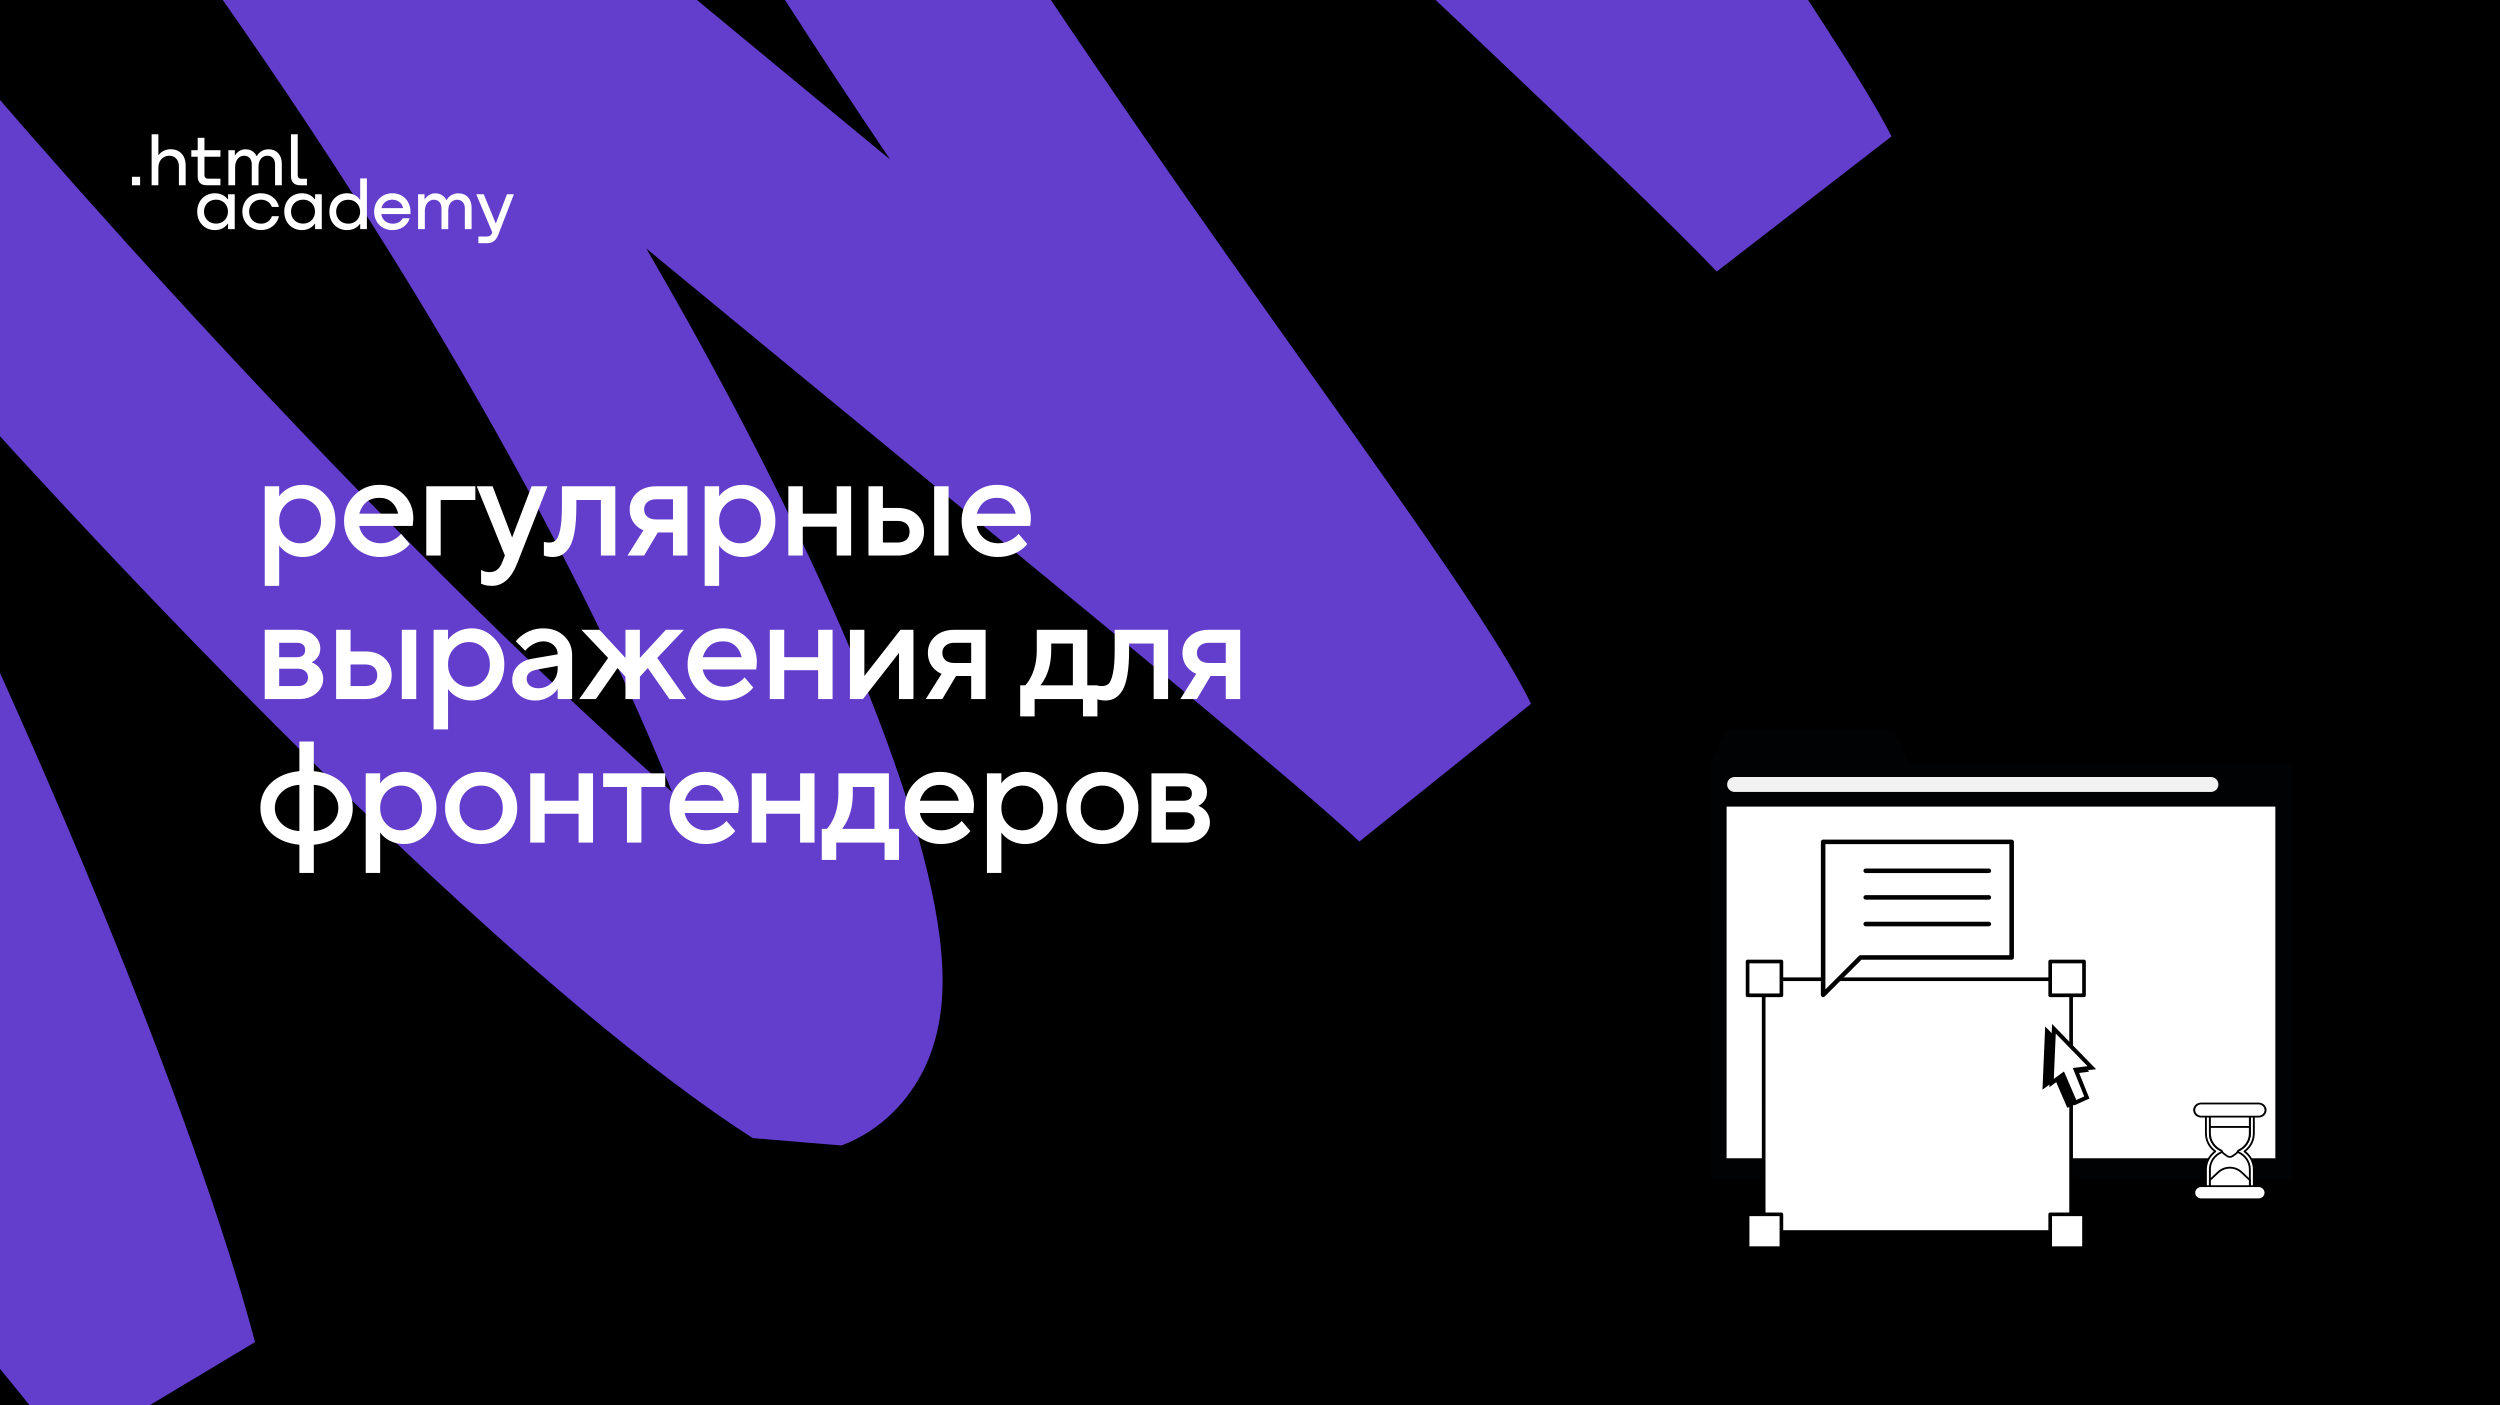 <svg width="1080" height="607" viewBox="0 0 1080 607" fill="none" xmlns="http://www.w3.org/2000/svg">
<rect x="0" y="0" width="1080" height="607" fill="#333333" stroke="none"/>
<g clip-path="url(#clip0_534:15345)">
<rect width="1080" height="607" fill="black"/>
<path fill-rule="evenodd" clip-rule="evenodd" d="M-114.448 57.674C10.009 292.304 85.927 487.807 110.147 579.767L29.677 628.007C-27.784 556.062 -115.419 451.937 -206.526 355.655C-272.38 286.062 -338.342 222.424 -395.179 177.713C-402.416 349.764 -350.109 464.76 -283.555 609.916L-282.593 612.013L-360.059 667.617C-401.987 618.001 -451.301 555.943 -504.632 488.828C-514.289 476.676 -524.078 464.357 -533.978 451.917C-596.201 373.73 -663.17 290.301 -730.892 211.152C-744.397 238.898 -755.515 269.969 -763.807 302.817C-779.441 364.755 -784.021 429.106 -777.596 482.309L-867.499 504.544C-875.376 439.315 -869.663 363.351 -851.397 290.988C-838.403 239.51 -818.537 187.837 -791.065 142.307C-844.298 82.826 -896.919 28.117 -946.971 -17.296C-1014.1 -78.201 -1073.11 -119.094 -1120.18 -134.694L-1082.52 -222.119C-1019.33 -201.174 -950.588 -151.092 -881.969 -88.834C-832.937 -44.346 -782.167 8.057 -731.404 64.249C-617.073 -67.348 -517.887 -158.662 -408.895 -250.11C-549.748 -462.016 -723.197 -679.662 -927.713 -866.424L-862.534 -937.8C-653.936 -747.311 -477.523 -526.266 -334.458 -311.58C-315.337 -327.183 -295.798 -343.034 -275.714 -359.326C-153.582 -458.402 -11.308 -573.818 179.625 -749.479C228.727 -794.661 273.455 -837.457 313.299 -878.774C296.48 -898.286 280.201 -917.939 264.507 -937.638C174.505 -1050.61 102.141 -1167.01 56.299 -1270.1C33.395 -1321.61 16.668 -1370.78 7.94 -1415.27C-0.617 -1458.89 -2.363 -1502.31 9.24 -1540.33L58.449 -1577.84C75.872 -1577.69 92.789 -1571.03 106.024 -1564.63C120.551 -1557.62 136.418 -1547.97 152.81 -1536.79C185.686 -1514.37 223.599 -1483.75 261.736 -1449.87C337.744 -1382.32 418.221 -1298.56 464.817 -1234.55L389.543 -1174.46C347.319 -1232.46 271.132 -1312.21 197.311 -1377.81C160.535 -1410.49 125.242 -1438.85 95.956 -1458.83C95.322 -1459.26 94.691 -1459.69 94.065 -1460.11C94.811 -1454.91 95.736 -1449.46 96.856 -1443.75C104.028 -1407.19 118.394 -1364.02 139.709 -1316.09C182.306 -1220.29 250.885 -1109.43 337.786 -1000.35C351.056 -983.692 364.718 -967.122 378.74 -950.693C416.614 -995.27 448.008 -1038.67 472.207 -1082.16C470.71 -1084.22 469.233 -1086.22 467.779 -1088.17L481.294 -1099.16C531.156 -1196.49 545.188 -1296.84 508.383 -1416.86L595.198 -1453.73C634.712 -1324.87 624.822 -1209.62 576.825 -1099.65C642.537 -999.678 728.87 -840.93 799.831 -679.638C815.747 -643.461 830.969 -606.981 845.066 -570.836C877.871 -554.778 910.947 -540.86 944.121 -529.403C946.224 -568.904 944.96 -619.302 939.263 -673.796C930.383 -758.72 911.413 -846.977 882.333 -911.229L965.529 -957.689C999.559 -882.499 1019.93 -784.461 1029.32 -694.643C1038.62 -605.706 1037.84 -518.164 1025.51 -463.879L965.05 -424.199C939.453 -430.908 913.959 -438.993 888.627 -448.329C894.095 -431.074 899.159 -414.087 903.767 -397.445C927.697 -311.008 941.197 -227.532 929.939 -163.269L853.693 -129.14C808.995 -167.403 602.233 -378.283 459.523 -528.895C489.038 -463.359 532.31 -386.794 579.247 -310.137C629.609 -227.887 683.352 -146.869 727.233 -81.069C730.936 -75.516 734.589 -70.044 738.178 -64.665C775.922 -8.114 806.766 38.098 817.095 58.929L741.645 117.284C705.205 79.05 584.032 -34.217 463.537 -146.848L453.056 -156.645C391.489 -214.196 331.11 -270.675 283.947 -315.43C282.227 -317.063 280.519 -318.684 278.826 -320.293C282.691 -308.594 287.278 -296.274 292.561 -283.379C320.786 -214.489 366.307 -135.323 416.79 -56.643C467.098 21.765 521.289 98.1 566.283 161.478L569.927 166.609C611.951 225.798 648.173 276.813 661.39 304.031L587.234 363.523C562.897 340.606 482.178 274.27 386.184 195.381C354.702 169.508 321.576 142.285 288.257 114.8C285.207 112.284 282.157 109.767 279.107 107.249C304.667 151.14 326.316 192.056 344.094 229.133C372.312 287.984 391.46 338.571 400.654 376.849C405.127 395.474 408.028 414.277 406.941 431.027C406.402 439.322 404.7 450.585 399.047 462.05C392.734 474.854 381.105 488.25 363.469 494.827L325.181 491.642C236.739 434.918 100.734 300.065 -15.133 171.798C-50.322 132.844 -84.032 94.072 -114.448 57.674ZM-231.137 -148.533L-168.743 -179.083C-166.501 -173.134 -159.606 -160.538 -146.318 -140.866C-133.611 -122.055 -116.654 -99.072 -96.312 -73.059C-55.666 -21.081 -2.453 41.789 55.127 105.531C133.984 192.826 219.123 279.622 290.366 342.233C282.599 322.751 273.054 300.988 261.633 277.171C207.889 165.083 115.307 13.004 -17.903 -151.019C-20.103 -153.554 -22.264 -156.189 -24.215 -158.84L49.655 -220.759C51.125 -218.96 52.59 -217.162 54.051 -215.365C69.144 -198.293 108.491 -162.726 163.033 -115.956C217.132 -69.566 283.769 -14.168 350.589 40.952C361.93 50.307 373.292 59.666 384.611 68.983C369.314 46.31 353.989 23.131 338.985 -0.252C287.735 -80.127 239.19 -163.988 208.228 -239.557C192.759 -277.313 181.031 -314.535 175.974 -349.238C171.016 -383.264 171.732 -419.785 186.682 -453.136L263.893 -470.497C270.622 -462.257 301.976 -431.569 350.178 -385.828C396.373 -341.991 455.407 -286.76 516.027 -230.093C510.856 -238.409 505.703 -246.755 500.584 -255.116C449.534 -338.492 400.885 -424.738 369.158 -498.733C353.349 -535.602 340.998 -571.114 335.034 -602.757C329.505 -632.093 327.374 -668.233 344.404 -699.727L418.853 -714.747C496.042 -627.872 712 -404.024 835.327 -280.968C830.831 -305.893 824.485 -333.248 816.319 -362.742C804.239 -406.379 788.668 -453.041 770.632 -501.096C624.405 -577.804 487.004 -691.363 370.398 -815.354C328.89 -772.514 283.62 -729.396 235.742 -685.339L235.738 -685.336C42.109 -507.196 -102.928 -389.547 -225.207 -290.359C-246.654 -272.962 -267.4 -256.133 -287.586 -239.645C-268.075 -209.02 -249.258 -178.613 -231.137 -148.533ZM-362.065 -178.023C-468.453 -88.478 -563.737 0.023 -674.57 128.64C-672.342 131.218 -670.115 133.801 -667.89 136.387C-599.741 215.595 -532.39 299.213 -470.14 377.349C-487.481 295.626 -492.611 204.534 -477.126 92.879L-406.387 52.979C-328.389 97.674 -229.35 190.987 -137.446 288.111C-116.257 310.503 -95.27 333.292 -74.801 355.999C-120.855 252.121 -182.013 128.195 -258.022 -5.148C-290.127 -61.469 -324.819 -119.36 -362.065 -178.023ZM435.942 -886.663C518.752 -798.097 611.492 -716.121 709.109 -650.146C649.677 -783.134 580.964 -911.681 524.505 -1003.2C499.146 -963.956 469.341 -925.273 435.942 -886.663ZM316.547 437.072C316.545 437.061 316.554 436.961 316.581 436.782C316.564 436.992 316.549 437.086 316.547 437.072ZM-354.302 -603.532C-339.131 -574.097 -324.057 -544.849 -311.648 -519.936L-393.592 -470.84C-406.995 -497.749 -420.902 -524.689 -435.154 -552.299C-448.628 -578.399 -462.41 -605.098 -476.367 -632.934C-503.082 -686.216 -527.985 -738.961 -538.81 -775.897L-451.702 -811.791C-443.276 -783.042 -421.824 -736.68 -394.516 -682.216C-382.375 -658.001 -368.298 -630.687 -354.302 -603.532Z" fill="#7C4EFF"/>
<path fill-rule="evenodd" clip-rule="evenodd" d="M-114.448 57.674C10.009 292.304 85.927 487.807 110.147 579.767L29.677 628.007C-27.784 556.062 -115.419 451.937 -206.526 355.655C-272.38 286.062 -338.342 222.424 -395.179 177.713C-402.416 349.764 -350.109 464.76 -283.555 609.916L-282.593 612.013L-360.059 667.617C-401.987 618.001 -451.301 555.943 -504.632 488.828C-514.289 476.676 -524.078 464.357 -533.978 451.917C-596.201 373.73 -663.17 290.301 -730.892 211.152C-744.397 238.898 -755.515 269.969 -763.807 302.817C-779.441 364.755 -784.021 429.106 -777.596 482.309L-867.499 504.544C-875.376 439.315 -869.663 363.351 -851.397 290.988C-838.403 239.51 -818.537 187.837 -791.065 142.307C-844.298 82.826 -896.919 28.117 -946.971 -17.296C-1014.1 -78.201 -1073.11 -119.094 -1120.18 -134.694L-1082.52 -222.119C-1019.33 -201.174 -950.588 -151.092 -881.969 -88.834C-832.937 -44.346 -782.167 8.057 -731.404 64.249C-617.073 -67.348 -517.887 -158.662 -408.895 -250.11C-549.748 -462.016 -723.197 -679.662 -927.713 -866.424L-862.534 -937.8C-653.936 -747.311 -477.523 -526.266 -334.458 -311.58C-315.337 -327.183 -295.798 -343.034 -275.714 -359.326C-153.582 -458.402 -11.308 -573.818 179.625 -749.479C228.727 -794.661 273.455 -837.457 313.299 -878.774C296.48 -898.286 280.201 -917.939 264.507 -937.638C174.505 -1050.61 102.141 -1167.01 56.299 -1270.1C33.395 -1321.61 16.668 -1370.78 7.94 -1415.27C-0.617 -1458.89 -2.363 -1502.31 9.24 -1540.33L58.449 -1577.84C75.872 -1577.69 92.789 -1571.03 106.024 -1564.63C120.551 -1557.62 136.418 -1547.97 152.81 -1536.79C185.686 -1514.37 223.599 -1483.75 261.736 -1449.87C337.744 -1382.32 418.221 -1298.56 464.817 -1234.55L389.543 -1174.46C347.319 -1232.46 271.132 -1312.21 197.311 -1377.81C160.535 -1410.49 125.242 -1438.85 95.956 -1458.83C95.322 -1459.26 94.691 -1459.69 94.065 -1460.11C94.811 -1454.91 95.736 -1449.46 96.856 -1443.75C104.028 -1407.19 118.394 -1364.02 139.709 -1316.09C182.306 -1220.29 250.885 -1109.43 337.786 -1000.35C351.056 -983.692 364.718 -967.122 378.74 -950.693C416.614 -995.27 448.008 -1038.67 472.207 -1082.16C470.71 -1084.22 469.233 -1086.22 467.779 -1088.17L481.294 -1099.16C531.156 -1196.49 545.188 -1296.84 508.383 -1416.86L595.198 -1453.73C634.712 -1324.87 624.822 -1209.62 576.825 -1099.65C642.537 -999.678 728.87 -840.93 799.831 -679.638C815.747 -643.461 830.969 -606.981 845.066 -570.836C877.871 -554.778 910.947 -540.86 944.121 -529.403C946.224 -568.904 944.96 -619.302 939.263 -673.796C930.383 -758.72 911.413 -846.977 882.333 -911.229L965.529 -957.689C999.559 -882.499 1019.93 -784.461 1029.32 -694.643C1038.62 -605.706 1037.84 -518.164 1025.51 -463.879L965.05 -424.199C939.453 -430.908 913.959 -438.993 888.627 -448.329C894.095 -431.074 899.159 -414.087 903.767 -397.445C927.697 -311.008 941.197 -227.532 929.939 -163.269L853.693 -129.14C808.995 -167.403 602.233 -378.283 459.523 -528.895C489.038 -463.359 532.31 -386.794 579.247 -310.137C629.609 -227.887 683.352 -146.869 727.233 -81.069C730.936 -75.516 734.589 -70.044 738.178 -64.665C775.922 -8.114 806.766 38.098 817.095 58.929L741.645 117.284C705.205 79.05 584.032 -34.217 463.537 -146.848L453.056 -156.645C391.489 -214.196 331.11 -270.675 283.947 -315.43C282.227 -317.063 280.519 -318.684 278.826 -320.293C282.691 -308.594 287.278 -296.274 292.561 -283.379C320.786 -214.489 366.307 -135.323 416.79 -56.643C467.098 21.765 521.289 98.1 566.283 161.478L569.927 166.609C611.951 225.798 648.173 276.813 661.39 304.031L587.234 363.523C562.897 340.606 482.178 274.27 386.184 195.381C354.702 169.508 321.576 142.285 288.257 114.8C285.207 112.284 282.157 109.767 279.107 107.249C304.667 151.14 326.316 192.056 344.094 229.133C372.312 287.984 391.46 338.571 400.654 376.849C405.127 395.474 408.028 414.277 406.941 431.027C406.402 439.322 404.7 450.585 399.047 462.05C392.734 474.854 381.105 488.25 363.469 494.827L325.181 491.642C236.739 434.918 100.734 300.065 -15.133 171.798C-50.322 132.844 -84.032 94.072 -114.448 57.674ZM-231.137 -148.533L-168.743 -179.083C-166.501 -173.134 -159.606 -160.538 -146.318 -140.866C-133.611 -122.055 -116.654 -99.072 -96.312 -73.059C-55.666 -21.081 -2.453 41.789 55.127 105.531C133.984 192.826 219.123 279.622 290.366 342.233C282.599 322.751 273.054 300.988 261.633 277.171C207.889 165.083 115.307 13.004 -17.903 -151.019C-20.103 -153.554 -22.264 -156.189 -24.215 -158.84L49.655 -220.759C51.125 -218.96 52.59 -217.162 54.051 -215.365C69.144 -198.293 108.491 -162.726 163.033 -115.956C217.132 -69.566 283.769 -14.168 350.589 40.952C361.93 50.307 373.292 59.666 384.611 68.983C369.314 46.31 353.989 23.131 338.985 -0.252C287.735 -80.127 239.19 -163.988 208.228 -239.557C192.759 -277.313 181.031 -314.535 175.974 -349.238C171.016 -383.264 171.732 -419.785 186.682 -453.136L263.893 -470.497C270.622 -462.257 301.976 -431.569 350.178 -385.828C396.373 -341.991 455.407 -286.76 516.027 -230.093C510.856 -238.409 505.703 -246.755 500.584 -255.116C449.534 -338.492 400.885 -424.738 369.158 -498.733C353.349 -535.602 340.998 -571.114 335.034 -602.757C329.505 -632.093 327.374 -668.233 344.404 -699.727L418.853 -714.747C496.042 -627.872 712 -404.024 835.327 -280.968C830.831 -305.893 824.485 -333.248 816.319 -362.742C804.239 -406.379 788.668 -453.041 770.632 -501.096C624.405 -577.804 487.004 -691.363 370.398 -815.354C328.89 -772.514 283.62 -729.396 235.742 -685.339L235.738 -685.336C42.109 -507.196 -102.928 -389.547 -225.207 -290.359C-246.654 -272.962 -267.4 -256.133 -287.586 -239.645C-268.075 -209.02 -249.258 -178.613 -231.137 -148.533ZM-362.065 -178.023C-468.453 -88.478 -563.737 0.023 -674.57 128.64C-672.342 131.218 -670.115 133.801 -667.89 136.387C-599.741 215.595 -532.39 299.213 -470.14 377.349C-487.481 295.626 -492.611 204.534 -477.126 92.879L-406.387 52.979C-328.389 97.674 -229.35 190.987 -137.446 288.111C-116.257 310.503 -95.27 333.292 -74.801 355.999C-120.855 252.121 -182.013 128.195 -258.022 -5.148C-290.127 -61.469 -324.819 -119.36 -362.065 -178.023ZM435.942 -886.663C518.752 -798.097 611.492 -716.121 709.109 -650.146C649.677 -783.134 580.964 -911.681 524.505 -1003.2C499.146 -963.956 469.341 -925.273 435.942 -886.663ZM316.547 437.072C316.545 437.061 316.554 436.961 316.581 436.782C316.564 436.992 316.549 437.086 316.547 437.072ZM-354.302 -603.532C-339.131 -574.097 -324.057 -544.849 -311.648 -519.936L-393.592 -470.84C-406.995 -497.749 -420.902 -524.689 -435.154 -552.299C-448.628 -578.399 -462.41 -605.098 -476.367 -632.934C-503.082 -686.216 -527.985 -738.961 -538.81 -775.897L-451.702 -811.791C-443.276 -783.042 -421.824 -736.68 -394.516 -682.216C-382.375 -658.001 -368.298 -630.687 -354.302 -603.532Z" fill="black" fill-opacity="0.2"/>
<path d="M57 76.369V80.043H60.53V76.369H57Z" fill="white"/>
<path d="M73.728 64.46C71.487 64.46 69.676 65.47 68.54 66.939H68.417V58H65.501V80.043H68.417V72.481C68.417 69.45 70.32 67.276 73.114 67.276C75.754 67.276 77.289 69.236 77.289 71.868V80.043H80.205V71.348C80.205 67.154 77.596 64.46 73.728 64.46Z" fill="white"/>
<path d="M95.23 64.888H88.323V59.531H85.406V64.888H82.644V67.705H85.406V76.246C85.406 78.695 86.788 80.043 89.274 80.043H95.23V77.195H89.858C88.875 77.195 88.323 76.644 88.323 75.695V67.705H95.23V64.888Z" fill="white"/>
<path d="M116.062 64.49C113.729 64.49 111.949 65.623 110.966 67.429H110.874C109.984 65.654 108.326 64.49 106.055 64.49C104.029 64.49 102.494 65.562 101.573 67.062H101.45V64.888H98.657V80.043H101.573V72.266C101.573 69.419 103.077 67.338 105.349 67.276C107.497 67.215 108.756 68.746 108.756 71.042V80.043H111.672V72.022C111.672 68.623 113.698 67.276 115.448 67.276C117.566 67.276 118.825 68.746 118.825 71.042V80.043H121.741V70.736C121.741 67.062 119.654 64.49 116.062 64.49Z" fill="white"/>
<path d="M125.693 76.124C125.693 78.604 127.105 80.043 129.715 80.043H132.6V77.226H130.144C129.162 77.226 128.609 76.675 128.609 75.726V58H125.693V76.124Z" fill="white"/>
<path d="M98.515 86.103H98.392C97.254 84.581 95.409 83.516 92.949 83.486C88.428 83.425 85.199 86.742 85.199 91.429C85.199 96.147 88.49 99.464 92.918 99.403C95.44 99.373 97.254 98.247 98.392 96.634H98.515V98.977H101.406V83.912H98.515V86.103ZM93.349 96.603C90.15 96.603 88.121 94.29 88.121 91.429C88.121 88.568 90.15 86.255 93.349 86.255C96.455 86.255 98.484 88.568 98.484 91.429C98.484 94.26 96.455 96.603 93.349 96.603Z" fill="white"/>
<path d="M120.497 89.39C119.789 85.981 116.745 83.486 112.747 83.486C107.919 83.486 104.69 86.986 104.69 91.429C104.69 95.873 107.919 99.403 112.747 99.403C116.745 99.403 119.789 96.847 120.497 93.407H117.452C116.837 95.325 115.023 96.634 112.778 96.634C109.641 96.634 107.611 94.29 107.611 91.429C107.611 88.568 109.641 86.255 112.778 86.255C115.115 86.255 116.837 87.625 117.452 89.39H120.497Z" fill="white"/>
<path d="M136.115 86.103H135.992C134.854 84.581 133.009 83.516 130.549 83.486C126.028 83.425 122.799 86.742 122.799 91.429C122.799 96.147 126.09 99.464 130.518 99.403C133.04 99.373 134.854 98.247 135.992 96.634H136.115V98.977H139.006V83.912H136.115V86.103ZM130.949 96.603C127.75 96.603 125.721 94.29 125.721 91.429C125.721 88.568 127.75 86.255 130.949 86.255C134.055 86.255 136.084 88.568 136.084 91.429C136.084 94.26 134.055 96.603 130.949 96.603Z" fill="white"/>
<path d="M155.606 86.255H155.483C154.345 84.642 152.438 83.516 150.009 83.486C145.58 83.425 142.29 86.742 142.29 91.46C142.29 96.147 145.519 99.464 150.039 99.403C152.438 99.373 154.345 98.308 155.452 96.786H155.606V98.977H158.496V77.064H155.606V86.255ZM150.439 96.634C147.241 96.634 145.211 94.32 145.211 91.46C145.211 88.599 147.241 86.286 150.439 86.286C153.545 86.286 155.575 88.629 155.575 91.46C155.575 94.32 153.545 96.634 150.439 96.634Z" fill="white"/>
<path d="M169.503 83.486C164.829 83.486 161.63 87.047 161.63 91.46C161.63 95.751 164.644 99.403 169.565 99.403C173.132 99.403 175.992 97.486 177.007 94.29H173.962C173.286 95.721 171.656 96.634 169.688 96.634C166.92 96.634 164.952 94.808 164.736 92.464H177.314C177.714 87.442 174.546 83.486 169.503 83.486ZM169.441 86.255C171.871 86.255 173.685 87.747 174.147 89.907H164.798C165.228 87.777 167.043 86.255 169.441 86.255Z" fill="white"/>
<path d="M198.04 83.516C195.703 83.516 193.919 84.642 192.935 86.438H192.843C191.951 84.673 190.291 83.516 188.015 83.516C185.985 83.516 184.448 84.581 183.525 86.073H183.402V83.912H180.604V98.977H183.525V91.247C183.525 88.416 185.032 86.347 187.308 86.286C189.46 86.225 190.721 87.747 190.721 90.029V98.977H193.643V91.003C193.643 87.625 195.672 86.286 197.425 86.286C199.547 86.286 200.808 87.747 200.808 90.029V98.977H203.729V89.725C203.729 86.073 201.638 83.516 198.04 83.516Z" fill="white"/>
<path d="M214.188 96.573L208.96 83.912H205.731L212.681 100.407L212.651 100.468C212.159 101.716 211.605 102.173 210.252 102.173H206.654V105.064H210.252C212.897 105.064 214.311 103.877 215.295 101.321L221.999 83.912H219.016L214.188 96.573Z" fill="white"/>
<path d="M114.365 253.094V210.07H120.6V214.435C121.182 213.52 121.993 212.689 123.032 211.941C125.277 210.278 127.896 209.446 130.889 209.446C134.713 209.446 137.997 210.943 140.741 213.936C143.526 216.887 144.918 220.587 144.918 225.035C144.918 229.483 143.526 233.203 140.741 236.196C137.997 239.148 134.713 240.624 130.889 240.624C127.896 240.624 125.277 239.792 123.032 238.129C121.993 237.34 121.182 236.508 120.6 235.635V253.094H114.365ZM123.219 231.956C124.965 233.785 127.106 234.7 129.642 234.7C132.177 234.7 134.318 233.785 136.064 231.956C137.81 230.127 138.683 227.82 138.683 225.035C138.683 222.25 137.81 219.943 136.064 218.114C134.318 216.285 132.177 215.37 129.642 215.37C127.106 215.37 124.965 216.285 123.219 218.114C121.473 219.943 120.6 222.25 120.6 225.035C120.6 227.82 121.473 230.127 123.219 231.956ZM173.265 230.647L177.007 235.012C176.217 236.051 175.177 236.986 173.889 237.818C171.062 239.688 167.84 240.624 164.224 240.624C159.859 240.624 156.159 239.127 153.125 236.134C150.132 233.099 148.635 229.4 148.635 225.035C148.635 220.67 150.111 216.991 153.062 213.998C156.055 210.964 159.672 209.446 163.912 209.446C168.152 209.446 171.644 210.839 174.388 213.624C177.173 216.368 178.565 219.86 178.565 224.1C178.565 224.474 178.503 225.222 178.378 226.344L178.254 227.217H155.183C155.557 229.337 156.596 231.125 158.3 232.58C160.005 233.993 162.083 234.7 164.536 234.7C166.78 234.7 168.9 234.035 170.896 232.705C171.81 232.123 172.6 231.437 173.265 230.647ZM155.183 221.917H172.018C171.519 219.797 170.584 218.134 169.212 216.929C167.84 215.682 166.074 215.058 163.912 215.058C159.506 215.058 156.596 217.345 155.183 221.917ZM184.15 240V210.07H205.351V215.994H190.386V240H184.15ZM207.826 252.159V246.235C207.992 246.319 208.345 246.485 208.886 246.734C209.675 247.025 210.569 247.171 211.567 247.171C214.019 247.171 215.786 245.82 216.867 243.118L218.114 240L205.955 210.07H212.814L221.232 232.206L229.65 210.07H236.509L223.414 243.429C220.878 249.873 217.241 253.094 212.502 253.094C211.214 253.094 210.091 252.949 209.135 252.658L207.826 252.159ZM234.95 240V234.076L235.698 234.263C236.28 234.347 236.758 234.388 237.132 234.388C238.421 234.388 239.418 234.056 240.125 233.39C240.873 232.684 241.497 231.146 241.996 228.776C242.495 226.407 242.744 223.081 242.744 218.8V210.07H265.815V240H259.58V215.994H248.979V218.8C248.979 223.04 248.73 226.635 248.231 229.587C247.732 232.497 247.005 234.741 246.049 236.321C245.093 237.859 244.012 238.961 242.806 239.626C241.642 240.291 240.271 240.624 238.691 240.624C237.735 240.624 236.841 240.52 236.01 240.312C235.719 240.27 235.365 240.166 234.95 240ZM271.088 240L277.947 229.088C276.908 228.672 275.911 228.028 274.954 227.155C273.001 225.284 272.024 222.915 272.024 220.047C272.024 217.178 273.063 214.809 275.141 212.938C277.22 211.026 280.026 210.07 283.559 210.07H296.966V240H290.73V230.023H284.183L278.259 240H271.088ZM283.559 224.411H290.73V215.682H283.559C281.855 215.682 280.546 216.098 279.631 216.929C278.716 217.719 278.259 218.758 278.259 220.047C278.259 221.335 278.716 222.395 279.631 223.227C280.546 224.017 281.855 224.411 283.559 224.411ZM304.419 253.094V210.07H310.654V214.435C311.236 213.52 312.047 212.689 313.086 211.941C315.331 210.278 317.95 209.446 320.943 209.446C324.767 209.446 328.051 210.943 330.795 213.936C333.58 216.887 334.972 220.587 334.972 225.035C334.972 229.483 333.58 233.203 330.795 236.196C328.051 239.148 324.767 240.624 320.943 240.624C317.95 240.624 315.331 239.792 313.086 238.129C312.047 237.34 311.236 236.508 310.654 235.635V253.094H304.419ZM313.273 231.956C315.019 233.785 317.16 234.7 319.696 234.7C322.231 234.7 324.372 233.785 326.118 231.956C327.864 230.127 328.737 227.82 328.737 225.035C328.737 222.25 327.864 219.943 326.118 218.114C324.372 216.285 322.231 215.37 319.696 215.37C317.16 215.37 315.019 216.285 313.273 218.114C311.527 219.943 310.654 222.25 310.654 225.035C310.654 227.82 311.527 230.127 313.273 231.956ZM340.56 240V210.07H346.795V221.917H361.449V210.07H367.684V240H361.449V227.529H346.795V240H340.56ZM403.55 240V210.07H409.785V240H403.55ZM381.414 234.388H387.65C389.354 234.388 390.663 233.972 391.578 233.141C392.492 232.31 392.95 231.166 392.95 229.712C392.95 228.257 392.492 227.113 391.578 226.282C390.663 225.451 389.354 225.035 387.65 225.035H381.414V234.388ZM375.179 240V210.07H381.414V219.423H387.65C391.183 219.423 393.989 220.379 396.067 222.291C398.146 224.204 399.185 226.677 399.185 229.712C399.185 232.746 398.146 235.22 396.067 237.132C393.989 239.044 391.183 240 387.65 240H375.179ZM440.047 230.647L443.788 235.012C442.998 236.051 441.959 236.986 440.67 237.818C437.844 239.688 434.622 240.624 431.005 240.624C426.641 240.624 422.941 239.127 419.906 236.134C416.913 233.099 415.417 229.4 415.417 225.035C415.417 220.67 416.892 216.991 419.844 213.998C422.837 210.964 426.453 209.446 430.694 209.446C434.934 209.446 438.426 210.839 441.169 213.624C443.954 216.368 445.347 219.86 445.347 224.1C445.347 224.474 445.284 225.222 445.16 226.344L445.035 227.217H421.964C422.338 229.337 423.377 231.125 425.082 232.58C426.786 233.993 428.865 234.7 431.317 234.7C433.562 234.7 435.682 234.035 437.677 232.705C438.592 232.123 439.382 231.437 440.047 230.647ZM421.964 221.917H438.8C438.301 219.797 437.365 218.134 435.994 216.929C434.622 215.682 432.855 215.058 430.694 215.058C426.287 215.058 423.377 217.345 421.964 221.917ZM114.365 302V272.07H128.395C131.388 272.07 133.799 272.86 135.628 274.439C137.457 276.019 138.371 277.931 138.371 280.176C138.371 282.005 137.748 283.543 136.501 284.79C135.96 285.372 135.337 285.809 134.63 286.1C135.544 286.474 136.376 286.973 137.124 287.596C138.787 289.176 139.618 291.067 139.618 293.27C139.618 295.681 138.641 297.739 136.688 299.443C134.734 301.148 132.177 302 129.018 302H114.365ZM120.6 296.388H128.706C130.078 296.388 131.138 296.056 131.886 295.39C132.676 294.684 133.071 293.769 133.071 292.647C133.071 291.524 132.676 290.631 131.886 289.966C131.138 289.259 130.078 288.906 128.706 288.906H120.6V296.388ZM120.6 283.917H128.083C130.577 283.917 131.824 282.878 131.824 280.8C131.824 278.721 130.577 277.682 128.083 277.682H120.6V283.917ZM173.579 302V272.07H179.815V302H173.579ZM151.444 296.388H157.679C159.383 296.388 160.693 295.972 161.607 295.141C162.522 294.31 162.979 293.166 162.979 291.712C162.979 290.257 162.522 289.113 161.607 288.282C160.693 287.451 159.383 287.035 157.679 287.035H151.444V296.388ZM145.208 302V272.07H151.444V281.423H157.679C161.213 281.423 164.018 282.379 166.097 284.291C168.175 286.204 169.215 288.677 169.215 291.712C169.215 294.746 168.175 297.22 166.097 299.132C164.018 301.044 161.213 302 157.679 302H145.208ZM187.317 315.094V272.07H193.552V276.435C194.134 275.52 194.945 274.689 195.984 273.941C198.229 272.278 200.848 271.446 203.841 271.446C207.665 271.446 210.949 272.943 213.693 275.936C216.478 278.887 217.871 282.587 217.871 287.035C217.871 291.483 216.478 295.203 213.693 298.196C210.949 301.148 207.665 302.624 203.841 302.624C200.848 302.624 198.229 301.792 195.984 300.129C194.945 299.34 194.134 298.508 193.552 297.635V315.094H187.317ZM196.171 293.956C197.917 295.785 200.058 296.7 202.594 296.7C205.129 296.7 207.27 295.785 209.016 293.956C210.762 292.127 211.635 289.82 211.635 287.035C211.635 284.25 210.762 281.943 209.016 280.114C207.27 278.285 205.129 277.37 202.594 277.37C200.058 277.37 197.917 278.285 196.171 280.114C194.425 281.943 193.552 284.25 193.552 287.035C193.552 289.82 194.425 292.127 196.171 293.956ZM240.917 302V297.635C240.335 298.508 239.545 299.34 238.548 300.129C236.303 301.792 233.871 302.624 231.252 302.624C228.342 302.624 225.952 301.771 224.082 300.067C222.211 298.363 221.276 296.305 221.276 293.894C221.276 291.441 222.045 289.384 223.583 287.721C225.162 286.058 227.303 284.998 230.005 284.541L240.917 282.67C240.917 281.049 240.335 279.719 239.171 278.679C238.007 277.599 236.511 277.058 234.682 277.058C232.853 277.058 230.961 277.744 229.008 279.116C228.301 279.615 227.594 280.28 226.888 281.111L222.835 277.058C223.666 275.977 224.664 275.042 225.828 274.252C228.446 272.382 231.398 271.446 234.682 271.446C238.382 271.446 241.375 272.548 243.661 274.751C245.989 276.913 247.153 279.656 247.153 282.982V302H240.917ZM240.917 288.594V287.659L232.188 289.217C229.07 289.758 227.511 291.109 227.511 293.27C227.511 294.393 227.948 295.349 228.821 296.139C229.735 296.929 230.961 297.323 232.499 297.323C234.869 297.323 236.864 296.492 238.485 294.829C240.107 293.166 240.917 291.088 240.917 288.594ZM250.241 302L262.712 284.229L251.176 272.07H258.971L270.195 284.229V272.07H276.43V284.229L287.654 272.07H295.448L283.913 284.229L296.383 302H289.213L279.859 288.594L276.43 292.335V302H270.195V292.335L266.765 288.594L257.412 302H250.241ZM321.666 292.647L325.407 297.012C324.618 298.051 323.578 298.986 322.29 299.818C319.463 301.688 316.241 302.624 312.625 302.624C308.26 302.624 304.56 301.127 301.526 298.134C298.533 295.099 297.036 291.4 297.036 287.035C297.036 282.67 298.512 278.991 301.463 275.998C304.456 272.964 308.073 271.446 312.313 271.446C316.553 271.446 320.045 272.839 322.788 275.624C325.574 278.368 326.966 281.86 326.966 286.1C326.966 286.474 326.904 287.222 326.779 288.344L326.654 289.217H303.583C303.957 291.337 304.997 293.125 306.701 294.58C308.405 295.993 310.484 296.7 312.937 296.7C315.181 296.7 317.301 296.035 319.297 294.705C320.211 294.123 321.001 293.437 321.666 292.647ZM303.583 283.917H320.419C319.92 281.797 318.985 280.134 317.613 278.929C316.241 277.682 314.475 277.058 312.313 277.058C307.907 277.058 304.997 279.345 303.583 283.917ZM332.551 302V272.07H338.787V283.917H353.44V272.07H359.675V302H353.44V289.529H338.787V302H332.551ZM367.17 302V272.07H373.406V292.023L388.994 272.07H394.606V302H388.371V282.047L372.782 302H367.17ZM399.911 302L406.77 291.088C405.731 290.672 404.733 290.028 403.777 289.155C401.823 287.284 400.846 284.915 400.846 282.047C400.846 279.178 401.886 276.809 403.964 274.938C406.043 273.026 408.848 272.07 412.382 272.07H425.788V302H419.553V292.023H413.005L407.082 302H399.911ZM412.382 286.411H419.553V277.682H412.382C410.678 277.682 409.368 278.098 408.454 278.929C407.539 279.719 407.082 280.758 407.082 282.047C407.082 283.335 407.539 284.395 408.454 285.227C409.368 286.017 410.678 286.411 412.382 286.411ZM440.721 309.483V296.076H442.904C443.777 295.162 444.608 293.936 445.398 292.397C447.061 289.072 447.892 285.206 447.892 280.8V272.07H469.716V296.076H474.081V309.483H467.846V302H446.957V309.483H440.721ZM449.451 296.076H463.481V277.994H454.128V280.8C454.128 285.206 453.338 289.072 451.758 292.397C451.093 293.769 450.324 294.996 449.451 296.076ZM473.75 302V296.076L474.498 296.263C475.08 296.347 475.558 296.388 475.932 296.388C477.221 296.388 478.218 296.056 478.925 295.39C479.673 294.684 480.297 293.146 480.796 290.776C481.295 288.407 481.544 285.081 481.544 280.8V272.07H504.615V302H498.38V277.994H487.779V280.8C487.779 285.04 487.53 288.635 487.031 291.587C486.532 294.497 485.805 296.741 484.849 298.321C483.893 299.859 482.812 300.961 481.606 301.626C480.442 302.291 479.071 302.624 477.491 302.624C476.535 302.624 475.641 302.52 474.81 302.312C474.519 302.27 474.165 302.166 473.75 302ZM509.888 302L516.747 291.088C515.708 290.672 514.71 290.028 513.754 289.155C511.801 287.284 510.824 284.915 510.824 282.047C510.824 279.178 511.863 276.809 513.941 274.938C516.02 273.026 518.826 272.07 522.359 272.07H535.765V302H529.53V292.023H522.983L517.059 302H509.888ZM522.359 286.411H529.53V277.682H522.359C520.655 277.682 519.345 278.098 518.431 278.929C517.516 279.719 517.059 280.758 517.059 282.047C517.059 283.335 517.516 284.395 518.431 285.227C519.345 286.017 520.655 286.411 522.359 286.411ZM135.565 339.058V359.012C138.641 358.845 141.177 357.806 143.172 355.894C145.168 353.982 146.166 351.695 146.166 349.035C146.166 346.375 145.168 344.088 143.172 342.176C141.177 340.264 138.641 339.225 135.565 339.058ZM129.33 377.094V364.935C124.217 364.436 120.122 362.732 117.046 359.822C114.011 356.912 112.494 353.317 112.494 349.035C112.494 344.753 114.011 341.158 117.046 338.248C120.122 335.338 124.217 333.633 129.33 333.135V320.352H135.565V333.135C140.678 333.633 144.752 335.338 147.787 338.248C150.863 341.158 152.401 344.753 152.401 349.035C152.401 353.317 150.863 356.912 147.787 359.822C144.752 362.732 140.678 364.436 135.565 364.935V377.094H129.33ZM129.33 359.012V339.058C126.254 339.225 123.718 340.264 121.723 342.176C119.727 344.088 118.73 346.375 118.73 349.035C118.73 351.695 119.727 353.982 121.723 355.894C123.718 357.806 126.254 358.845 129.33 359.012ZM157.996 377.094V334.07H164.231V338.435C164.813 337.52 165.624 336.689 166.663 335.941C168.908 334.278 171.527 333.446 174.52 333.446C178.344 333.446 181.628 334.943 184.372 337.936C187.157 340.887 188.549 344.587 188.549 349.035C188.549 353.483 187.157 357.203 184.372 360.196C181.628 363.148 178.344 364.624 174.52 364.624C171.527 364.624 168.908 363.792 166.663 362.129C165.624 361.34 164.813 360.508 164.231 359.635V377.094H157.996ZM166.85 355.956C168.596 357.785 170.737 358.7 173.273 358.7C175.808 358.7 177.949 357.785 179.695 355.956C181.441 354.127 182.314 351.82 182.314 349.035C182.314 346.25 181.441 343.943 179.695 342.114C177.949 340.285 175.808 339.37 173.273 339.37C170.737 339.37 168.596 340.285 166.85 342.114C165.104 343.943 164.231 346.25 164.231 349.035C164.231 351.82 165.104 354.127 166.85 355.956ZM196.756 360.134C193.763 357.099 192.266 353.4 192.266 349.035C192.266 344.67 193.763 340.991 196.756 337.998C199.79 334.964 203.49 333.446 207.855 333.446C212.22 333.446 215.899 334.964 218.892 337.998C221.926 340.991 223.443 344.67 223.443 349.035C223.443 353.4 221.926 357.099 218.892 360.134C215.899 363.127 212.22 364.624 207.855 364.624C203.49 364.624 199.79 363.127 196.756 360.134ZM201.183 356.019C202.97 357.806 205.194 358.7 207.855 358.7C210.515 358.7 212.739 357.806 214.527 356.019C216.314 354.19 217.208 351.862 217.208 349.035C217.208 346.208 216.314 343.901 214.527 342.114C212.739 340.285 210.515 339.37 207.855 339.37C205.194 339.37 202.97 340.285 201.183 342.114C199.395 343.901 198.502 346.208 198.502 349.035C198.502 351.862 199.395 354.19 201.183 356.019ZM229.06 364V334.07H235.296V345.917H249.949V334.07H256.184V364H249.949V351.529H235.296V364H229.06ZM270.85 364V339.994H260.561V334.07H287.374V339.994H277.085V364H270.85ZM313.872 354.647L317.613 359.012C316.823 360.051 315.784 360.986 314.495 361.818C311.669 363.688 308.447 364.624 304.83 364.624C300.466 364.624 296.766 363.127 293.731 360.134C290.738 357.099 289.242 353.4 289.242 349.035C289.242 344.67 290.718 340.991 293.669 337.998C296.662 334.964 300.279 333.446 304.519 333.446C308.759 333.446 312.251 334.839 314.994 337.624C317.779 340.368 319.172 343.86 319.172 348.1C319.172 348.474 319.11 349.222 318.985 350.344L318.86 351.217H295.789C296.163 353.337 297.202 355.125 298.907 356.58C300.611 357.993 302.69 358.7 305.142 358.7C307.387 358.7 309.507 358.035 311.502 356.705C312.417 356.123 313.207 355.437 313.872 354.647ZM295.789 345.917H312.625C312.126 343.797 311.191 342.134 309.819 340.929C308.447 339.682 306.68 339.058 304.519 339.058C300.112 339.058 297.202 341.345 295.789 345.917ZM324.757 364V334.07H330.992V345.917H345.646V334.07H351.881V364H345.646V351.529H330.992V364H324.757ZM355.011 371.483V358.076H357.193C358.066 357.162 358.898 355.936 359.688 354.397C361.35 351.072 362.182 347.206 362.182 342.8V334.07H384.006V358.076H388.371V371.483H382.135V364H361.246V371.483H355.011ZM363.741 358.076H377.77V339.994H368.417V342.8C368.417 347.206 367.627 351.072 366.048 354.397C365.383 355.769 364.614 356.996 363.741 358.076ZM415.475 354.647L419.216 359.012C418.427 360.051 417.387 360.986 416.099 361.818C413.272 363.688 410.05 364.624 406.434 364.624C402.069 364.624 398.369 363.127 395.335 360.134C392.342 357.099 390.845 353.4 390.845 349.035C390.845 344.67 392.321 340.991 395.272 337.998C398.265 334.964 401.882 333.446 406.122 333.446C410.362 333.446 413.854 334.839 416.598 337.624C419.383 340.368 420.775 343.86 420.775 348.1C420.775 348.474 420.713 349.222 420.588 350.344L420.464 351.217H397.392C397.767 353.337 398.806 355.125 400.51 356.58C402.215 357.993 404.293 358.7 406.746 358.7C408.99 358.7 411.11 358.035 413.106 356.705C414.02 356.123 414.81 355.437 415.475 354.647ZM397.392 345.917H414.228C413.729 343.797 412.794 342.134 411.422 340.929C410.05 339.682 408.284 339.058 406.122 339.058C401.716 339.058 398.806 341.345 397.392 345.917ZM426.36 377.094V334.07H432.596V338.435C433.178 337.52 433.988 336.689 435.028 335.941C437.272 334.278 439.891 333.446 442.884 333.446C446.709 333.446 449.993 334.943 452.736 337.936C455.521 340.887 456.914 344.587 456.914 349.035C456.914 353.483 455.521 357.203 452.736 360.196C449.993 363.148 446.709 364.624 442.884 364.624C439.891 364.624 437.272 363.792 435.028 362.129C433.988 361.34 433.178 360.508 432.596 359.635V377.094H426.36ZM435.215 355.956C436.961 357.785 439.102 358.7 441.637 358.7C444.173 358.7 446.314 357.785 448.06 355.956C449.806 354.127 450.679 351.82 450.679 349.035C450.679 346.25 449.806 343.943 448.06 342.114C446.314 340.285 444.173 339.37 441.637 339.37C439.102 339.37 436.961 340.285 435.215 342.114C433.469 343.943 432.596 346.25 432.596 349.035C432.596 351.82 433.469 354.127 435.215 355.956ZM465.12 360.134C462.127 357.099 460.631 353.4 460.631 349.035C460.631 344.67 462.127 340.991 465.12 337.998C468.155 334.964 471.855 333.446 476.22 333.446C480.584 333.446 484.263 334.964 487.256 337.998C490.291 340.991 491.808 344.67 491.808 349.035C491.808 353.4 490.291 357.099 487.256 360.134C484.263 363.127 480.584 364.624 476.22 364.624C471.855 364.624 468.155 363.127 465.12 360.134ZM469.548 356.019C471.335 357.806 473.559 358.7 476.22 358.7C478.88 358.7 481.104 357.806 482.891 356.019C484.679 354.19 485.573 351.862 485.573 349.035C485.573 346.208 484.679 343.901 482.891 342.114C481.104 340.285 478.88 339.37 476.22 339.37C473.559 339.37 471.335 340.285 469.548 342.114C467.76 343.901 466.866 346.208 466.866 349.035C466.866 351.862 467.76 354.19 469.548 356.019ZM497.425 364V334.07H511.455C514.448 334.07 516.859 334.86 518.688 336.439C520.517 338.019 521.431 339.931 521.431 342.176C521.431 344.005 520.808 345.543 519.561 346.79C519.02 347.372 518.397 347.809 517.69 348.1C518.605 348.474 519.436 348.973 520.184 349.596C521.847 351.176 522.678 353.067 522.678 355.27C522.678 357.681 521.702 359.739 519.748 361.443C517.794 363.148 515.237 364 512.078 364H497.425ZM503.66 358.388H511.766C513.138 358.388 514.198 358.056 514.946 357.39C515.736 356.684 516.131 355.769 516.131 354.647C516.131 353.524 515.736 352.631 514.946 351.966C514.198 351.259 513.138 350.906 511.766 350.906H503.66V358.388ZM503.66 345.917H511.143C513.637 345.917 514.884 344.878 514.884 342.8C514.884 340.721 513.637 339.682 511.143 339.682H503.66V345.917Z" fill="white"/>
<g clip-path="url(#clip1_534:15345)">
<path d="M823.792 330.349L819.561 320.195C818.992 318.828 818.031 317.661 816.799 316.839C815.567 316.018 814.12 315.58 812.64 315.581H750.742C749.262 315.58 747.815 316.018 746.583 316.839C745.352 317.66 744.391 318.828 743.821 320.195L739.588 330.349V508.777H989.423V330.349H823.792Z" fill="#010204"/>
<path d="M990.002 509.355H739V330.234L743.278 319.971C743.889 318.497 744.924 317.238 746.252 316.353C747.579 315.468 749.139 314.997 750.735 315H812.64C814.235 314.997 815.795 315.468 817.122 316.353C818.449 317.238 819.483 318.497 820.094 319.971L824.18 329.769H990.002V509.355ZM740.17 508.197H988.842V330.93H823.406L819.025 320.417C818.501 319.153 817.613 318.074 816.475 317.316C815.337 316.558 814 316.155 812.633 316.159H750.742C749.375 316.155 748.037 316.558 746.899 317.316C745.762 318.074 744.874 319.153 744.35 320.417L740.17 330.465V508.197Z" fill="#010204"/>
<path d="M955.121 342.71H749.343C748.334 342.71 747.366 342.309 746.652 341.595C745.938 340.881 745.537 339.912 745.537 338.903V338.903C745.538 337.893 745.939 336.925 746.653 336.212C747.366 335.498 748.334 335.097 749.343 335.097H955.121C956.13 335.097 957.097 335.498 957.811 336.212C958.525 336.925 958.926 337.893 958.927 338.903C958.927 339.912 958.526 340.881 957.812 341.595C957.098 342.309 956.13 342.71 955.121 342.71Z" fill="#F2F2F2"/>
<path d="M955.121 343.291H749.343C748.759 343.304 748.177 343.201 747.633 342.987C747.089 342.773 746.593 342.452 746.175 342.043C745.757 341.634 745.424 341.146 745.197 340.607C744.97 340.068 744.854 339.489 744.854 338.903C744.854 338.318 744.97 337.739 745.197 337.2C745.424 336.661 745.757 336.173 746.175 335.764C746.593 335.355 747.089 335.034 747.633 334.82C748.177 334.606 748.759 334.503 749.343 334.516H955.121C955.706 334.503 956.287 334.606 956.831 334.82C957.376 335.034 957.871 335.355 958.29 335.764C958.708 336.173 959.04 336.661 959.267 337.2C959.494 337.739 959.611 338.318 959.611 338.903C959.611 339.489 959.494 340.068 959.267 340.607C959.04 341.146 958.708 341.634 958.29 342.043C957.871 342.452 957.376 342.773 956.831 342.987C956.287 343.201 955.706 343.304 955.121 343.291V343.291ZM749.343 335.665C748.488 335.665 747.667 336.005 747.063 336.61C746.458 337.216 746.118 338.036 746.118 338.892C746.118 339.748 746.458 340.569 747.063 341.175C747.667 341.78 748.488 342.12 749.343 342.12H955.121C955.977 342.12 956.797 341.78 957.402 341.175C958.007 340.569 958.347 339.748 958.347 338.892C958.347 338.036 958.007 337.216 957.402 336.61C956.797 336.005 955.977 335.665 955.121 335.665H749.343Z" fill="#010204"/>
<path d="M983.531 347.881H745.312V500.957H983.531V347.881Z" fill="white"/>
<path d="M984.115 501.538H744.736V347.305H984.115V501.538ZM745.884 500.379H982.945V348.461H745.894L745.884 500.379Z" fill="#010204"/>
<path d="M894.724 423.02H761.91V532.249H894.724V423.02Z" fill="white"/>
<path d="M894.722 533.041H761.911C761.701 533.041 761.499 532.958 761.351 532.809C761.203 532.661 761.119 532.459 761.119 532.249V423.02C761.119 422.81 761.203 422.608 761.351 422.46C761.499 422.311 761.701 422.228 761.911 422.228H894.722C894.932 422.228 895.134 422.311 895.282 422.46C895.431 422.608 895.514 422.81 895.514 423.02V532.249C895.514 532.459 895.431 532.661 895.282 532.809C895.134 532.958 894.932 533.041 894.722 533.041V533.041ZM762.7 531.457H893.928V423.812H762.702L762.7 531.457Z" fill="black"/>
<path d="M769.559 415.367H754.955V429.978H769.559V415.367Z" fill="white"/>
<path d="M769.559 430.77H754.956C754.746 430.77 754.545 430.686 754.397 430.538C754.248 430.389 754.165 430.188 754.164 429.978V415.367C754.164 415.157 754.247 414.955 754.396 414.807C754.544 414.658 754.746 414.575 754.956 414.575H769.559C769.769 414.575 769.971 414.658 770.119 414.807C770.268 414.955 770.351 415.157 770.351 415.367V429.978C770.351 430.188 770.268 430.39 770.119 430.538C769.971 430.687 769.769 430.77 769.559 430.77V430.77ZM755.747 429.184H768.778V416.147H755.747V429.184Z" fill="black"/>
<path d="M900.285 415.367H885.682V429.978H900.285V415.367Z" fill="white"/>
<path d="M900.285 430.77H885.682C885.472 430.77 885.272 430.686 885.124 430.537C884.976 430.389 884.893 430.188 884.893 429.978V415.367C884.893 415.157 884.976 414.956 885.124 414.808C885.272 414.659 885.472 414.575 885.682 414.575H900.285C900.495 414.575 900.697 414.658 900.845 414.807C900.994 414.955 901.077 415.157 901.077 415.367V429.978C901.077 430.188 900.994 430.39 900.845 430.538C900.697 430.687 900.495 430.77 900.285 430.77V430.77ZM886.473 429.184H899.504V416.147H886.473V429.184Z" fill="black"/>
<path d="M769.559 524.597H754.955V539.208H769.559V524.597Z" fill="white"/>
<path d="M769.559 540H754.956C754.746 540 754.544 539.916 754.396 539.768C754.247 539.619 754.164 539.418 754.164 539.208V524.596C754.164 524.386 754.247 524.185 754.396 524.036C754.544 523.888 754.746 523.804 754.956 523.804H769.559C769.769 523.804 769.971 523.888 770.119 524.036C770.268 524.185 770.351 524.386 770.351 524.596V539.208C770.351 539.418 770.268 539.619 770.119 539.768C769.971 539.916 769.769 540 769.559 540ZM755.747 538.416H768.778V525.378H755.747V538.416Z" fill="black"/>
<path d="M900.285 524.597H885.682V539.208H900.285V524.597Z" fill="white"/>
<path d="M900.285 540H885.682C885.472 539.999 885.272 539.915 885.124 539.767C884.976 539.619 884.893 539.417 884.893 539.208V524.596C884.893 524.387 884.976 524.186 885.124 524.037C885.272 523.889 885.472 523.805 885.682 523.804H900.285C900.495 523.804 900.697 523.888 900.845 524.036C900.994 524.185 901.077 524.386 901.077 524.596V539.208C901.077 539.418 900.994 539.619 900.845 539.768C900.697 539.916 900.495 540 900.285 540ZM886.473 538.416H899.504V525.378H886.473V538.416Z" fill="black"/>
<path d="M883.309 468.94L884.317 445.5L900.683 462.318L893.706 463.172L898.544 475.188L893.531 477.419L888.307 465.292L883.309 468.94Z" fill="black"/>
<path d="M893.075 478.582L887.927 466.662L882.344 470.736L883.516 443.431L902.536 462.972L894.936 463.902L899.664 475.645L893.075 478.582ZM888.677 463.934L893.985 476.255L897.427 474.73L892.475 462.431L898.831 461.654L885.117 447.561L884.264 467.154L888.677 463.934Z" fill="black"/>
<path d="M886.283 467.875L887.291 444.435L903.658 461.253L896.68 462.107L901.519 474.123L896.506 476.354L891.281 464.227L886.283 467.875Z" fill="white"/>
<path d="M896.04 477.518L890.899 465.585L885.318 469.658L886.491 442.354L905.51 461.895L897.911 462.827L902.639 474.568L896.04 477.518ZM891.642 462.869L896.95 475.191L900.392 473.665L895.44 461.366L901.795 460.589L888.082 446.496L887.241 466.084L891.642 462.869Z" fill="black"/>
<path d="M869.037 363.69H787.596V411.662V413.633V429.784L803.738 413.633H869.037V363.69Z" fill="white"/>
<path d="M787.595 430.771C787.466 430.77 787.338 430.744 787.219 430.694C787.039 430.62 786.885 430.494 786.777 430.331C786.669 430.169 786.611 429.979 786.611 429.784V363.69C786.611 363.43 786.715 363.179 786.899 362.995C787.084 362.81 787.334 362.707 787.595 362.707H869.038C869.299 362.707 869.549 362.81 869.733 362.995C869.918 363.179 870.021 363.43 870.021 363.69V413.625C870.021 413.886 869.918 414.137 869.733 414.321C869.549 414.506 869.299 414.609 869.038 414.609H804.133L788.281 430.47C788.101 430.657 787.854 430.765 787.595 430.771ZM788.578 364.677V427.403L803.039 412.937C803.13 412.845 803.239 412.772 803.358 412.722C803.478 412.672 803.606 412.647 803.735 412.646H868.05V364.679L788.578 364.677Z" fill="black"/>
<path d="M859.185 377.16H805.985C805.725 377.16 805.474 377.057 805.29 376.872C805.106 376.688 805.002 376.437 805.002 376.176C805.002 375.915 805.106 375.665 805.29 375.481C805.474 375.296 805.725 375.192 805.985 375.192H859.185C859.446 375.192 859.696 375.296 859.881 375.481C860.065 375.665 860.169 375.915 860.169 376.176C860.169 376.437 860.065 376.688 859.881 376.872C859.696 377.057 859.446 377.16 859.185 377.16V377.16Z" fill="black"/>
<path d="M859.185 388.663H805.985C805.725 388.663 805.474 388.559 805.29 388.375C805.106 388.19 805.002 387.94 805.002 387.679C805.002 387.418 805.106 387.168 805.29 386.983C805.474 386.798 805.725 386.695 805.985 386.695H859.185C859.446 386.695 859.696 386.798 859.881 386.983C860.065 387.168 860.169 387.418 860.169 387.679C860.169 387.94 860.065 388.19 859.881 388.375C859.696 388.559 859.446 388.663 859.185 388.663V388.663Z" fill="black"/>
<path d="M859.185 400.162H805.985C805.725 400.162 805.474 400.059 805.29 399.874C805.106 399.689 805.002 399.439 805.002 399.178C805.002 398.917 805.106 398.667 805.29 398.483C805.474 398.298 805.725 398.194 805.985 398.194H859.185C859.446 398.194 859.696 398.298 859.881 398.483C860.065 398.667 860.169 398.917 860.169 399.178C860.169 399.439 860.065 399.689 859.881 399.874C859.696 400.059 859.446 400.162 859.185 400.162V400.162Z" fill="black"/>
<g clip-path="url(#clip2_534:15345)">
<path d="M954.683 516.89L952.957 515.266V505.12C952.963 503.631 953.329 502.162 954.029 500.826C954.728 499.49 955.743 498.321 956.994 497.409C955.743 496.498 954.728 495.329 954.029 493.993C953.329 492.657 952.963 491.188 952.957 489.698V479.551L954.683 477.928H971.932L973.657 479.551V489.698C973.651 491.188 973.284 492.657 972.585 493.993C971.885 495.329 970.871 496.498 969.619 497.409C970.871 498.321 971.885 499.49 972.585 500.826C973.284 502.162 973.651 503.631 973.657 505.12V515.266L971.932 516.89H954.683Z" fill="white"/>
<path d="M971.933 517.271H954.684C954.576 517.27 954.473 517.23 954.396 517.159L952.672 515.537C952.634 515.501 952.604 515.459 952.583 515.412C952.563 515.366 952.553 515.316 952.553 515.265V505.12C952.561 503.654 952.904 502.206 953.56 500.875C954.215 499.545 955.168 498.362 956.352 497.409C955.168 496.456 954.215 495.274 953.56 493.943C952.904 492.612 952.561 491.165 952.553 489.698V479.551C952.552 479.501 952.563 479.451 952.583 479.405C952.604 479.359 952.634 479.317 952.672 479.282L954.396 477.659C954.434 477.623 954.479 477.595 954.528 477.576C954.578 477.557 954.631 477.547 954.684 477.547H971.933C971.986 477.547 972.039 477.556 972.088 477.576C972.137 477.595 972.182 477.623 972.219 477.659L973.943 479.282C973.981 479.317 974.011 479.359 974.032 479.405C974.052 479.451 974.063 479.501 974.062 479.551V489.698C974.054 491.165 973.711 492.612 973.055 493.943C972.4 495.274 971.447 496.456 970.263 497.409C971.447 498.362 972.4 499.545 973.055 500.875C973.711 502.206 974.054 503.654 974.062 505.12V515.265C974.062 515.316 974.052 515.366 974.032 515.412C974.011 515.459 973.981 515.501 973.943 515.537L972.219 517.159C972.142 517.23 972.04 517.27 971.933 517.271V517.271ZM954.851 516.507H971.76L973.248 515.108V505.12C973.24 503.689 972.887 502.278 972.215 500.994C971.542 499.71 970.569 498.587 969.368 497.71C969.319 497.674 969.279 497.629 969.252 497.577C969.225 497.524 969.211 497.467 969.211 497.409C969.212 497.351 969.226 497.294 969.253 497.241C969.28 497.189 969.319 497.143 969.368 497.107C970.569 496.229 971.542 495.106 972.215 493.823C972.887 492.539 973.24 491.129 973.248 489.698V479.71L971.76 478.309H954.851L953.363 479.71V489.698C953.371 491.129 953.724 492.539 954.396 493.823C955.069 495.106 956.042 496.229 957.243 497.107C957.292 497.142 957.332 497.188 957.359 497.241C957.386 497.293 957.4 497.351 957.4 497.409C957.4 497.467 957.387 497.525 957.359 497.577C957.332 497.629 957.292 497.675 957.243 497.71C956.042 498.587 955.068 499.71 954.396 500.994C953.724 502.278 953.37 503.689 953.363 505.12V515.108L954.851 516.507Z" fill="black"/>
<path d="M971.933 489.699V479.551H954.684V489.699C954.683 491.229 955.143 492.729 956.011 494.024C956.878 495.319 958.117 496.357 959.585 497.017C959.665 497.051 959.733 497.107 959.78 497.176C959.828 497.246 959.853 497.327 959.853 497.41C959.853 497.492 959.828 497.573 959.78 497.643C959.733 497.713 959.665 497.768 959.585 497.803C958.117 498.463 956.878 499.501 956.011 500.796C955.143 502.092 954.683 503.592 954.684 505.123V515.268H971.933V505.123C971.932 503.591 971.472 502.091 970.604 500.796C969.737 499.501 968.497 498.463 967.029 497.803C966.95 497.767 966.883 497.712 966.836 497.642C966.789 497.573 966.764 497.492 966.764 497.41C966.764 497.327 966.789 497.246 966.836 497.177C966.883 497.107 966.95 497.052 967.029 497.017C968.497 496.357 969.737 495.319 970.604 494.024C971.472 492.729 971.933 491.23 971.933 489.699V489.699Z" fill="white"/>
<path d="M971.932 515.649H954.683C954.572 515.649 954.466 515.607 954.388 515.534C954.31 515.46 954.266 515.36 954.266 515.256V505.11C954.272 503.509 954.757 501.941 955.665 500.587C956.572 499.232 957.866 498.144 959.399 497.448C959.409 497.445 959.418 497.439 959.424 497.43C959.43 497.422 959.433 497.411 959.432 497.401C959.433 497.391 959.43 497.381 959.424 497.372C959.418 497.363 959.409 497.356 959.399 497.352C957.866 496.656 956.572 495.569 955.665 494.214C954.757 492.859 954.272 491.292 954.266 489.69V479.543C954.266 479.492 954.276 479.441 954.298 479.394C954.319 479.347 954.35 479.305 954.389 479.269C954.428 479.234 954.474 479.206 954.524 479.187C954.575 479.169 954.629 479.16 954.683 479.162H971.932C971.985 479.162 972.038 479.172 972.087 479.191C972.136 479.21 972.181 479.238 972.218 479.273C972.256 479.309 972.286 479.351 972.306 479.397C972.327 479.443 972.337 479.493 972.337 479.543V489.69C972.33 491.292 971.846 492.859 970.938 494.214C970.031 495.569 968.737 496.656 967.204 497.352C967.194 497.356 967.185 497.363 967.179 497.372C967.173 497.381 967.17 497.391 967.171 497.401C967.17 497.411 967.173 497.422 967.179 497.43C967.185 497.439 967.194 497.445 967.204 497.448C968.737 498.144 970.031 499.232 970.938 500.587C971.846 501.941 972.33 503.509 972.337 505.11V515.256C972.339 515.307 972.33 515.358 972.31 515.405C972.29 515.453 972.261 515.496 972.223 515.533C972.185 515.569 972.14 515.599 972.09 515.619C972.04 515.638 971.986 515.649 971.932 515.649ZM955.088 514.884H971.525V505.12C971.52 503.662 971.079 502.235 970.252 501.002C969.426 499.769 968.248 498.779 966.853 498.146C966.706 498.079 966.581 497.975 966.494 497.844C966.407 497.714 966.361 497.563 966.361 497.409C966.361 497.255 966.407 497.104 966.494 496.974C966.581 496.844 966.706 496.739 966.853 496.672C968.248 496.039 969.426 495.049 970.252 493.816C971.078 492.583 971.519 491.156 971.525 489.698V479.932H955.088V489.698C955.094 491.156 955.535 492.583 956.361 493.816C957.187 495.049 958.365 496.039 959.76 496.672C959.908 496.739 960.033 496.843 960.121 496.973C960.209 497.104 960.255 497.255 960.255 497.409C960.255 497.563 960.209 497.715 960.121 497.845C960.033 497.975 959.908 498.08 959.76 498.146C958.365 498.779 957.187 499.769 956.361 501.002C955.535 502.235 955.094 503.662 955.088 505.12V514.884Z" fill="black"/>
<path d="M971.933 479.551H954.684V486.856H971.933V479.551Z" fill="white"/>
<path d="M971.932 487.239H954.683C954.629 487.24 954.575 487.232 954.524 487.213C954.474 487.195 954.428 487.167 954.389 487.131C954.35 487.096 954.319 487.053 954.298 487.006C954.276 486.959 954.266 486.909 954.266 486.858V479.551C954.266 479.5 954.276 479.45 954.298 479.403C954.319 479.356 954.35 479.313 954.389 479.277C954.428 479.242 954.474 479.214 954.524 479.196C954.575 479.177 954.629 479.169 954.683 479.17H971.932C971.985 479.17 972.038 479.18 972.087 479.199C972.136 479.218 972.181 479.246 972.218 479.282C972.256 479.317 972.286 479.359 972.306 479.405C972.327 479.452 972.337 479.501 972.337 479.551V486.858C972.337 486.908 972.327 486.957 972.306 487.003C972.286 487.05 972.256 487.092 972.218 487.127C972.181 487.163 972.136 487.191 972.087 487.21C972.038 487.229 971.985 487.239 971.932 487.239V487.239ZM955.088 486.475H971.525V479.932H955.088V486.475Z" fill="black"/>
<path d="M958.305 506.378L954.684 509.786V515.266H971.933V509.786L968.309 506.378C967.652 505.759 966.872 505.269 966.014 504.934C965.156 504.599 964.236 504.427 963.307 504.427C962.378 504.427 961.458 504.599 960.6 504.934C959.742 505.269 958.962 505.759 958.305 506.378V506.378Z" fill="white"/>
<path d="M971.932 515.649H954.683C954.572 515.649 954.466 515.607 954.388 515.534C954.31 515.46 954.266 515.36 954.266 515.256V509.776C954.267 509.676 954.31 509.579 954.385 509.507L958.009 506.097C959.411 504.777 961.313 504.036 963.296 504.036C965.279 504.036 967.181 504.777 968.584 506.097L972.208 509.507C972.245 509.543 972.275 509.585 972.296 509.631C972.316 509.677 972.327 509.726 972.327 509.776V515.256C972.328 515.306 972.319 515.356 972.3 515.403C972.282 515.45 972.253 515.493 972.216 515.529C972.18 515.566 972.136 515.595 972.087 515.616C972.038 515.636 971.985 515.647 971.932 515.649V515.649ZM955.088 514.884H971.525V509.945L968.022 506.647C966.77 505.473 965.075 504.814 963.308 504.814C961.54 504.814 959.845 505.473 958.593 506.647L955.088 509.945V514.884Z" fill="black"/>
<path d="M954.684 489.698C954.683 491.229 955.144 492.729 956.011 494.024C956.878 495.319 958.118 496.356 959.585 497.016C959.687 497.063 959.766 497.145 959.807 497.244C959.964 497.668 960.24 498.045 960.604 498.335L962.145 499.433C962.479 499.67 962.886 499.798 963.304 499.798C963.723 499.798 964.13 499.67 964.464 499.433L966.002 498.335C966.367 498.045 966.642 497.668 966.8 497.244C966.843 497.147 966.923 497.068 967.025 497.024C968.493 496.364 969.733 495.327 970.6 494.032C971.468 492.737 971.929 491.237 971.929 489.706V486.865H954.68L954.684 489.698Z" fill="white"/>
<path d="M963.306 500.169C962.8 500.17 962.307 500.015 961.903 499.727L960.363 498.631C959.94 498.301 959.62 497.87 959.436 497.384C959.433 497.378 959.429 497.373 959.425 497.369C959.42 497.365 959.415 497.362 959.409 497.36C957.876 496.664 956.582 495.577 955.674 494.222C954.767 492.867 954.282 491.3 954.275 489.698V486.857C954.275 486.753 954.319 486.653 954.398 486.579C954.476 486.506 954.582 486.464 954.693 486.464H971.942C971.996 486.464 972.05 486.475 972.1 486.494C972.15 486.514 972.195 486.543 972.233 486.58C972.271 486.617 972.3 486.66 972.32 486.708C972.339 486.755 972.348 486.806 972.347 486.857V489.698C972.34 491.3 971.855 492.867 970.948 494.222C970.04 495.577 968.746 496.664 967.214 497.36C967.202 497.365 967.192 497.373 967.187 497.384C967.003 497.87 966.684 498.301 966.262 498.631L964.721 499.727C964.314 500.017 963.816 500.172 963.306 500.169V500.169ZM955.087 487.238V489.698C955.093 491.156 955.534 492.583 956.36 493.816C957.186 495.049 958.364 496.039 959.759 496.672C959.947 496.76 960.095 496.907 960.177 497.089C960.309 497.453 960.541 497.777 960.849 498.03L962.389 499.128C962.653 499.315 962.974 499.416 963.304 499.416C963.634 499.416 963.954 499.315 964.218 499.128L965.759 498.03C966.063 497.779 966.293 497.457 966.427 497.097C966.508 496.915 966.656 496.767 966.844 496.68C968.239 496.047 969.417 495.057 970.243 493.824C971.069 492.591 971.51 491.164 971.516 489.706V487.246L955.087 487.238Z" fill="black"/>
<path d="M950.8 512.425H975.812C976.613 512.425 977.38 512.724 977.947 513.257C978.513 513.79 978.831 514.512 978.831 515.266C978.831 515.639 978.753 516.008 978.601 516.353C978.45 516.698 978.228 517.011 977.947 517.275C977.667 517.539 977.334 517.748 976.968 517.891C976.601 518.033 976.209 518.107 975.812 518.106H950.8C950.403 518.106 950.011 518.033 949.645 517.89C949.278 517.747 948.946 517.538 948.665 517.274C948.385 517.011 948.163 516.697 948.011 516.353C947.859 516.008 947.781 515.639 947.781 515.266V515.266C947.782 514.512 948.1 513.79 948.666 513.257C949.232 512.725 949.999 512.425 950.8 512.425V512.425Z" fill="white"/>
<path d="M975.812 518.49H950.8C949.906 518.469 949.057 518.12 948.433 517.518C947.808 516.916 947.459 516.108 947.459 515.267C947.459 514.426 947.808 513.618 948.433 513.016C949.057 512.413 949.906 512.065 950.8 512.044H975.812C976.706 512.065 977.556 512.413 978.18 513.016C978.804 513.618 979.153 514.426 979.153 515.267C979.153 516.108 978.804 516.916 978.18 517.518C977.556 518.12 976.706 518.469 975.812 518.49V518.49ZM950.8 512.806C950.133 512.842 949.507 513.116 949.048 513.573C948.59 514.029 948.334 514.634 948.334 515.262C948.334 515.89 948.59 516.495 949.048 516.951C949.507 517.408 950.133 517.682 950.8 517.718H975.812C976.479 517.682 977.106 517.408 977.564 516.951C978.023 516.495 978.278 515.89 978.278 515.262C978.278 514.634 978.023 514.029 977.564 513.573C977.106 513.116 976.479 512.842 975.812 512.806H950.8Z" fill="black"/>
<path d="M975.812 482.392H950.8C949.999 482.392 949.231 482.092 948.665 481.56C948.099 481.027 947.781 480.304 947.781 479.551C947.782 478.798 948.1 478.075 948.666 477.543C949.232 477.01 949.999 476.71 950.8 476.71H975.812C976.613 476.71 977.38 477.009 977.947 477.542C978.513 478.075 978.831 478.797 978.831 479.551C978.831 479.924 978.753 480.293 978.601 480.638C978.45 480.983 978.228 481.296 977.947 481.56C977.667 481.824 977.334 482.033 976.968 482.176C976.601 482.319 976.209 482.392 975.812 482.392Z" fill="white"/>
<path d="M975.812 482.775H950.8C949.906 482.754 949.057 482.406 948.433 481.803C947.808 481.201 947.459 480.393 947.459 479.552C947.459 478.711 947.808 477.903 948.433 477.301C949.057 476.699 949.906 476.35 950.8 476.329H975.812C976.706 476.35 977.556 476.699 978.18 477.301C978.804 477.903 979.153 478.711 979.153 479.552C979.153 480.393 978.804 481.201 978.18 481.803C977.556 482.406 976.706 482.754 975.812 482.775V482.775ZM950.8 477.091C950.133 477.127 949.507 477.401 949.048 477.858C948.59 478.314 948.334 478.919 948.334 479.547C948.334 480.175 948.59 480.78 949.048 481.237C949.507 481.693 950.133 481.967 950.8 482.003H975.812C976.479 481.967 977.106 481.693 977.564 481.237C978.023 480.78 978.278 480.175 978.278 479.547C978.278 478.919 978.023 478.314 977.564 477.858C977.106 477.401 976.479 477.127 975.812 477.091H950.8Z" fill="black"/>
</g>
</g>
</g>
<defs>
<clipPath id="clip0_534:15345">
<rect width="1080" height="607" fill="white"/>
</clipPath>
<clipPath id="clip1_534:15345">
<rect width="251" height="225" fill="white" transform="translate(739 315)"/>
</clipPath>
<clipPath id="clip2_534:15345">
<rect width="31.859" height="42.161" fill="white" transform="translate(947.377 476.329)"/>
</clipPath>
</defs>
</svg>
